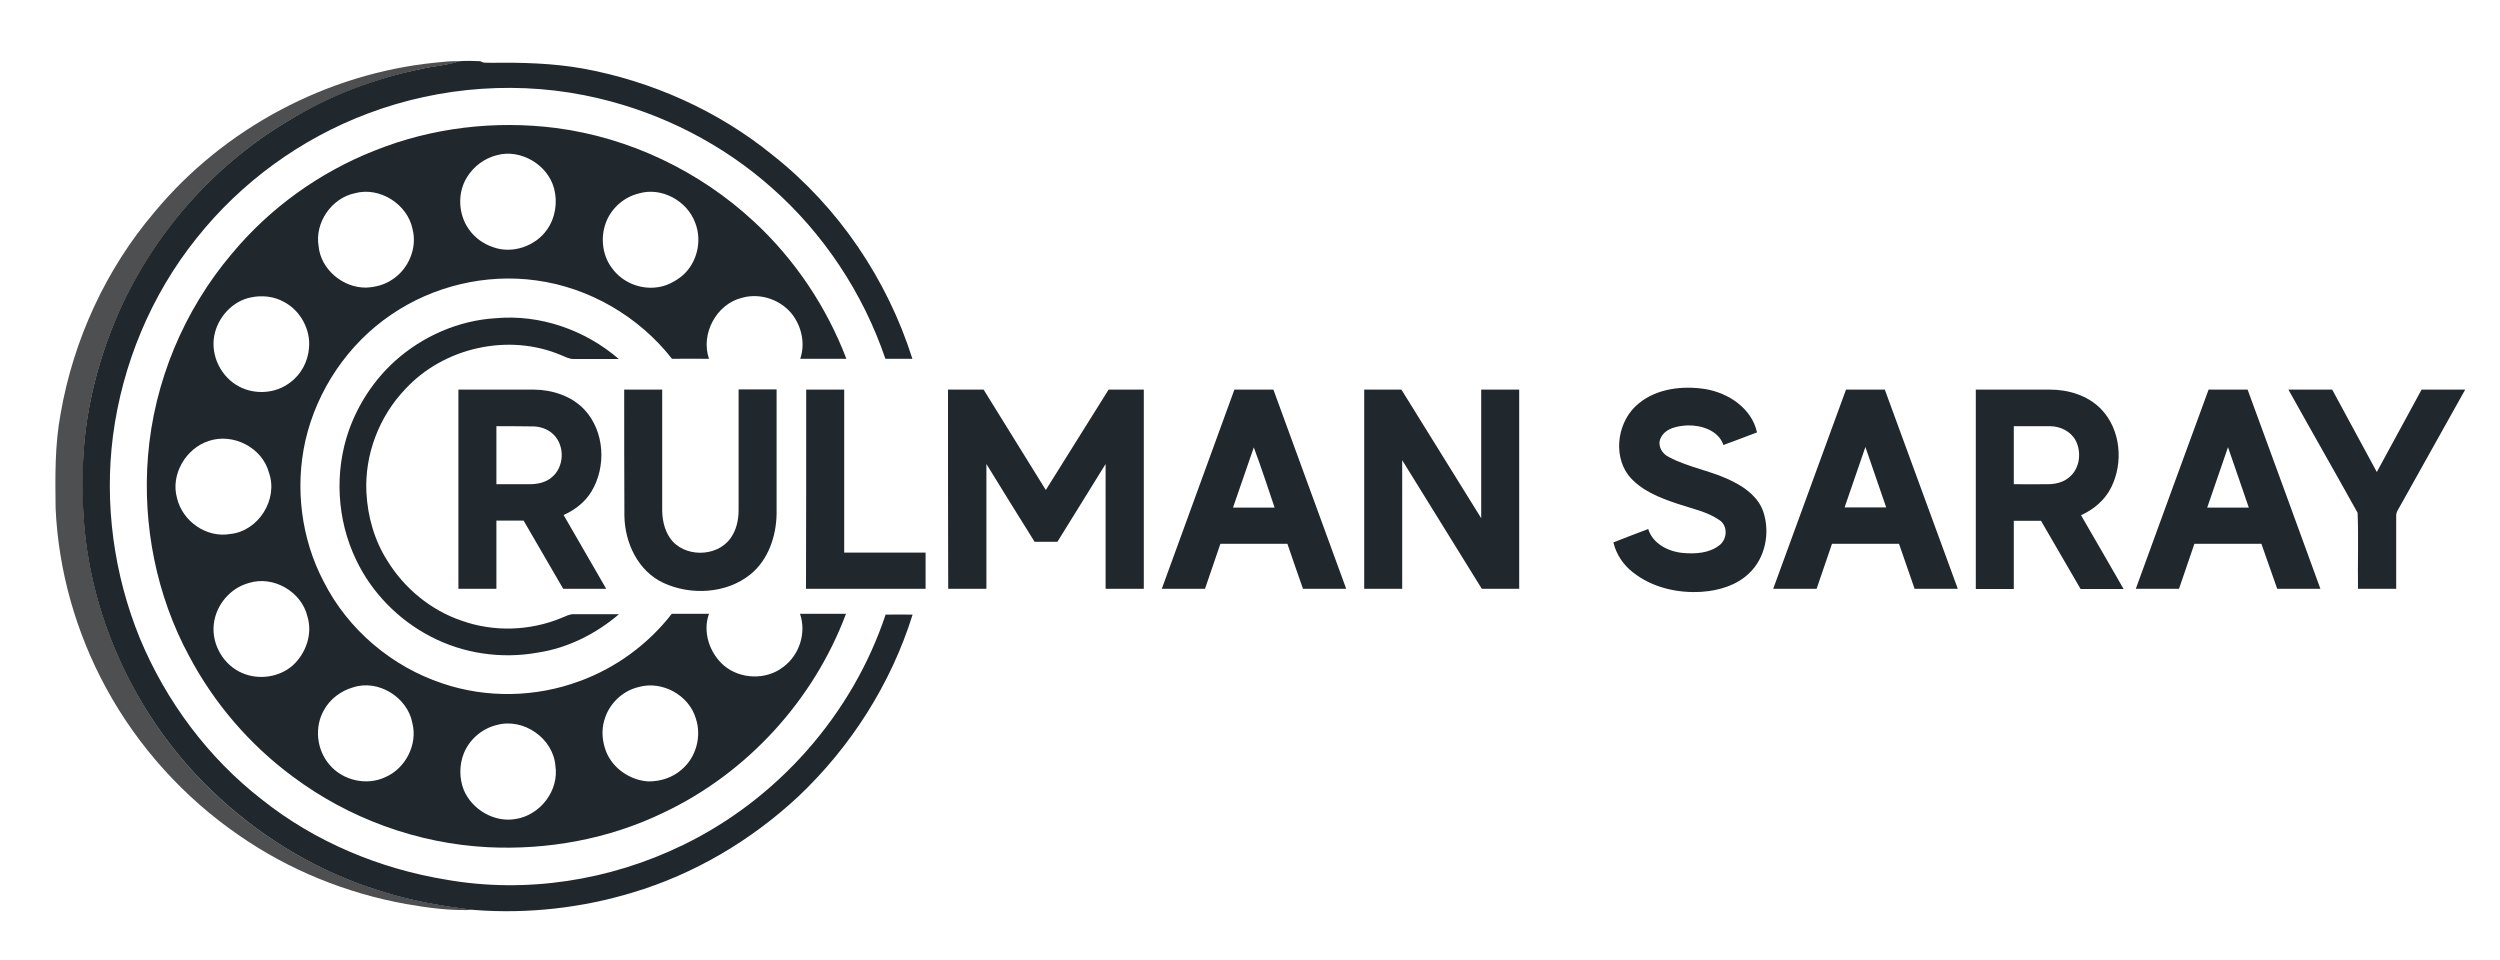 <?xml version="1.0" encoding="utf-8"?>
<!-- Generator: Adobe Illustrator 28.0.0, SVG Export Plug-In . SVG Version: 6.00 Build 0)  -->
<svg version="1.1" id="Layer_1" xmlns="http://www.w3.org/2000/svg" xmlns:xlink="http://www.w3.org/1999/xlink" x="0px" y="0px"
	 viewBox="0 0 1250 480" style="enable-background:new 0 0 1250 480;" xml:space="preserve">
<style type="text/css">
	.st0{fill:#4E4F51;}
	.st1{fill:#20282D;}
</style>
<g>
	<path class="st0" d="M77.2,106.1c34.8-42,86.4-69.4,140.7-74.8c3.9-0.3,7.9-1,11.9-0.6c-6.3,2-12.9,2.4-19.3,3.8
		c-23.2,4.9-45.8,13.4-66.1,25.8c-37.4,22.2-67.4,56.3-85,96c-11.9,26.9-18.5,56.2-17.9,85.7c-1.2,59,24.9,117.5,68.4,157.1
		c22.7,20.8,49.8,36.8,79.2,46c15.6,5.1,31.9,8,48.2,9.8c-11.5,0.6-23-0.9-34.3-2.9c-29.9-5.4-58.6-17-83.6-34.4
		c-27.5-18.9-50.5-44.4-66.4-73.7c-15-27.6-23.8-58.5-25.2-89.9c-0.2-15.7-0.4-31.6,2.5-47.1C36.7,170,52.9,134.7,77.2,106.1z"/>
</g>
<g>
	<path class="st1" d="M229.7,30.6c3.5-0.3,7-0.1,10.5,0c1.7,1.2,3.9,0.6,5.8,0.8c15.1-0.2,30.2,0.2,45.1,2.8
		c34.7,6.3,67.9,21.1,95.3,43.4c32.8,25.9,57.2,62,69.8,101.8c-4.5,0-9,0-13.5,0c-11.1-32.7-30.8-62.5-56.7-85.4
		c-24.6-21.9-54.9-37.4-87-44.9c-38-9-78.7-6.1-115.2,7.7c-33.5,12.6-63.4,34.4-85.6,62.4c-22.6,28.2-37,62.8-41.7,98.6
		c-4.4,34.2,0.4,69.4,13.4,101.3c13.1,31.5,34.2,59.9,61.2,80.8c26.4,21,58.5,34.4,91.8,39.9c40,7.1,82.1,0.5,118.6-17.3
		c47.3-22.9,84.7-65.3,101.3-115.2c4.5-0.1,9,0,13.5,0c-10.8,34.6-30.8,66-57.1,90.9c-23.6,22-52.1,38.9-83,48.1
		c-25.4,7.7-52.3,10.7-78.8,8.7c-16.3-1.8-32.6-4.7-48.2-9.8c-29.4-9.2-56.5-25.2-79.2-46C66.3,359.5,40.2,301,41.4,242
		c-0.6-29.5,6.1-58.8,17.9-85.7c17.6-39.7,47.6-73.8,85-96c20.3-12.5,42.8-21,66.1-25.8C216.8,33,223.4,32.7,229.7,30.6z"/>
	<g>
		<path class="st1" d="M187.3,75.3C215.9,63.8,247.5,60.1,278,64c36.8,4.8,71.9,21.6,99.1,46.9c20.4,18.9,36.2,42.6,46.1,68.5
			c-7.7,0-15.4,0-23.1,0c2.5-7.1,0.9-15.2-3.3-21.3c-5.6-8-16.4-11.9-25.8-9.2c-12.8,3.1-20.8,18.1-16.5,30.5
			c-6.2-0.1-12.3,0-18.5,0c-16.5-21.1-41.3-35.6-67.9-39.2c-25.2-3.5-51.6,2.8-72.6,17.2c-21.5,14.6-37,37.6-42.8,62.9
			c-5.3,23.6-2.1,49.2,9.2,70.6c12.1,23.9,34,42.4,59.3,50.8c22.1,7.5,46.7,7,68.5-1.1c18.2-6.6,34.3-18.4,46.2-33.7
			c6.2,0,12.4,0,18.6,0c-3.3,9.1,0.3,19.7,7.5,25.9c8.2,6.9,21.2,7.3,29.6,0.7c8.1-5.9,11.7-17.1,8.4-26.6c7.7,0,15.4,0,23,0
			c-16.2,43.3-49.6,79.8-91.4,99.5c-27.1,13.1-57.7,18.7-87.7,17.2c-35.1-1.8-69.4-14.3-97.5-35.3c-21.5-15.9-39.3-36.6-51.8-60.2
			C78.2,297.8,71.2,262.5,74,228c3-37,17.9-72.8,41.9-101.1C134.9,104,159.7,86.2,187.3,75.3z M248.4,77.6
			c-6.1,1.5-11.6,5.6-14.9,11c-4.9,7.8-4.4,18.5,0.9,26c2.9,4.2,7.3,7.4,12.2,9c9.6,3.5,21.2-0.5,27-8.9c4.1-5.9,5.3-13.7,3.4-20.6
			C273.8,82.3,260.3,74.3,248.4,77.6z M177.5,96.6c-11.7,2.4-20.2,14.7-18.2,26.5c1.1,11.7,12.3,20.9,23.8,20.7
			c4.6-0.2,9.2-1.4,13-4c8.1-5.2,12.6-15.7,10.2-25.1C203.9,102.2,189.9,93.2,177.5,96.6z M319.5,96.7c-7.6,1.8-14.1,7.6-16.7,15
			c-2.7,7.6-1.5,16.6,3.6,22.9c5,6.6,13.6,10.1,21.8,9.1c4.8-0.5,9.2-2.8,12.9-5.8c7.4-6.3,10.1-17.4,6.5-26.5
			C343.6,100.4,330.8,93.4,319.5,96.7z M125.5,148.7c-9.3,1.8-16.7,10-18.4,19.3c-1.8,10,3.5,20.6,12.5,25.3
			c8,4.2,18.4,3.5,25.5-2.1c5.5-4,8.9-10.5,9.4-17.2c0.9-9.2-4.3-18.8-12.6-23.1C137,148.2,131.1,147.5,125.5,148.7z M104.3,220.5
			c-11.4,3.7-19.1,16.8-15.8,28.5c2.7,11.6,14.7,20.1,26.6,18c14.1-1.4,24.1-17.3,19.4-30.6C131.2,223.8,116.5,216.3,104.3,220.5z
			 M124.4,291.5c-9.3,2.5-16.4,11-17.5,20.5c-1.2,10.2,4.9,20.7,14.4,24.6c8.2,3.5,18.5,2,25.2-4c6.5-6,9.9-15.7,7.2-24.4
			C150.8,295.9,136.7,287.6,124.4,291.5z M176.5,343.7c-6,1.7-11.5,5.8-14.5,11.3c-4.9,8.5-3.7,19.9,2.7,27.3
			c6.6,7.9,18.5,10.7,27.9,6.3c10.1-4.3,16.3-16.3,13.6-27C203.8,348.6,189.1,339.5,176.5,343.7z M319.4,343.5
			c-8.3,1.9-15.1,8.6-17.3,16.8c-1.5,5.1-0.9,10.7,1,15.6c3.4,8.4,12,14.2,20.9,14.8c6,0.1,12.2-1.8,16.8-5.9
			c7.3-6.1,10.1-16.7,7.1-25.6C344.5,347.6,331.1,340.2,319.4,343.5z M248.4,362.5c-7.3,1.7-13.7,7.2-16.5,14.2
			c-2.3,5.8-2.3,12.5,0,18.3c4.1,9.8,15.3,16.4,25.9,14.5c12.3-1.9,21.8-14.2,19.9-26.6C276.6,369.1,261.7,358.8,248.4,362.5z"/>
	</g>
	<path class="st1" d="M197.5,180.5c13.8-12.4,31.8-20.3,50.4-21.4c22.2-2,44.7,5.9,61.5,20.4c-7.5,0-15,0-22.4,0
		c-2.3,0.1-4.3-1.1-6.4-1.9c-26.2-11.2-58.8-3.9-78,17c-13,13.6-20.3,32.6-19.4,51.5c0.6,12.1,4,24.1,10.5,34.3
		c8.5,13.8,21.7,24.7,37,29.9c16.1,5.8,34.4,5.2,50.2-1.4c2-0.8,3.9-1.9,6.1-1.8c7.5,0,15,0,22.5,0c-11.5,9.8-25.5,16.9-40.6,19.2
		c-18.2,3.3-37.5,0.5-53.9-8.2c-15.9-8.3-29.2-21.9-36.9-38.1c-9.7-20.1-11-44-3.6-65C179.2,201.9,187.1,189.9,197.5,180.5z"/>
</g>
<g>
	<path class="st1" d="M819.5,201.6c9.1-7.4,21.8-8.8,33-7.1c11.6,1.9,23.4,9.6,26,21.7c-5.6,2.2-11.2,4.2-16.8,6.3
		c-2.4-7.2-10.8-9.9-17.7-9.8c-5,0.2-11.4,1.3-13.7,6.4c-1.7,3.7,0.7,7.8,4.1,9.4c10.3,5.5,22.2,7,32.5,12.5
		c6.4,3.2,12.5,8.1,14.8,15c3.4,10.4,1,22.9-7.1,30.6c-6.3,6.1-15.1,8.7-23.7,9.3c-12.1,0.8-24.8-2.1-34.4-9.7
		c-4.8-3.7-8.4-9-9.8-15c5.8-2.3,11.6-4.5,17.4-6.7c2.3,7.5,10.3,11.4,17.6,12c6.1,0.5,12.9,0.1,17.9-3.8c4-2.9,4.5-9.7,0.2-12.6
		c-6.2-4.3-13.9-5.8-21-8.2c-9-3-18.6-6.7-24.7-14.4C806.2,226.8,809,209.9,819.5,201.6z"/>
	<g>
		<path class="st1" d="M229.2,194.8c12.6,0,25.2,0,37.8,0c9.2,0.1,18.8,3.2,25.2,10c10.1,10.8,11.1,28.5,3.5,41
			c-3.2,5.3-8.3,9.2-13.9,11.7c7.1,12.3,14.2,24.6,21.3,36.9c-7.2,0-14.3,0-21.5,0c-6.6-11.4-13.2-22.8-19.8-34.1
			c-4.5,0-9.1,0-13.6,0c0,11.4,0,22.8,0,34.1c-6.3,0-12.7,0-19,0C229.2,261.2,229.2,228,229.2,194.8z M248.2,213.1
			c0,9.7,0,19.3,0,29c5.6,0,11.2,0,16.7,0c3.8,0,7.8-0.8,10.8-3.3c6.5-5.1,6.9-15.9,1-21.6c-2.9-2.8-6.9-4.1-10.9-4
			C260,213.1,254.1,213.1,248.2,213.1z"/>
	</g>
	<path class="st1" d="M312.1,194.8c6.3,0,12.7,0,19,0c0,19.7,0,39.5,0,59.2c-0.1,5.2,0.9,10.7,3.9,15c6.7,9.8,23.3,9.8,30.2,0.2
		c3-4.1,4.1-9.2,4.1-14.2c0-20.1,0-40.2,0-60.3c6.3,0,12.6,0,19,0c0,20.8,0,41.5,0,62.3c-0.2,11.2-4.2,23-13.1,30.2
		c-12,9.7-29.9,10.6-43.6,4.2c-12.6-5.9-19.2-20-19.4-33.5C312.1,236.9,312.1,215.8,312.1,194.8z"/>
	<path class="st1" d="M403.1,194.8c6.3,0,12.7,0,19,0c0,27.2,0,54.3,0,81.5c13.6,0,27.2,0,40.7,0c0,6,0,12.1,0,18.1
		c-19.9,0-39.8,0-59.8,0C403.1,261.2,403.1,228,403.1,194.8z"/>
	<path class="st1" d="M474,194.8c5.9,0,11.9,0,17.8,0c10.4,16.7,20.7,33.5,31.1,50.2c10.5-16.7,20.9-33.5,31.4-50.2
		c5.9,0,11.8,0,17.6,0c0,33.2,0,66.4,0,99.6c-6.4,0-12.7,0-19.1,0c0-20.8,0-41.6,0-62.4c-8,12.9-16.1,25.9-24.1,38.9
		c-3.8,0-7.6,0-11.4,0c-8.1-12.9-16.1-25.9-24.1-38.9c0,20.8,0,41.6,0,62.4c-6.4,0-12.8,0-19.1,0C474,261.2,474,228,474,194.8z"/>
	<g>
		<path class="st1" d="M617.2,194.8c6.5,0,13,0,19.5,0c12.1,33.2,24.3,66.4,36.4,99.6c-7.2,0-14.4,0-21.6,0
			c-2.7-7.5-5.2-15-7.8-22.5c-11.2,0-22.4,0-33.5,0c-2.6,7.5-5.1,15-7.7,22.5c-7.2,0-14.4,0-21.6,0
			C593,261.2,605.1,227.9,617.2,194.8z M626.9,223.7c-3.5,10-6.9,20-10.4,30.1c6.9,0,13.9,0,20.8,0
			C633.9,243.7,630.6,233.6,626.9,223.7z"/>
	</g>
	<path class="st1" d="M682.1,194.8c6.2,0,12.4,0,18.6,0c13.3,21.4,26.6,42.8,39.9,64.3c0-21.4,0-42.8,0-64.3c6.3,0,12.7,0,19,0
		c0,33.2,0,66.4,0,99.6c-6.2,0-12.4,0-18.7,0c-13.3-21.4-26.5-42.9-39.8-64.3c0,21.4,0,42.9,0,64.3c-6.3,0-12.7,0-19,0
		C682.1,261.2,682.1,228,682.1,194.8z"/>
	<g>
		<path class="st1" d="M886.6,294.4c12.1-33.2,24.3-66.4,36.4-99.6c6.5,0,12.9,0,19.4,0c12.2,33.2,24.3,66.4,36.5,99.6
			c-7.2,0-14.4,0-21.6,0c-2.6-7.5-5.2-15-7.8-22.5c-11.2,0-22.3,0-33.5,0c-2.6,7.5-5.1,15-7.7,22.5
			C901,294.4,893.8,294.4,886.6,294.4z M932.7,223.5c-3.5,10.1-6.9,20.1-10.4,30.2c6.9,0,13.9,0,20.8,0
			C939.7,243.7,936.2,233.6,932.7,223.5z"/>
	</g>
	<g>
		<path class="st1" d="M987.9,194.8c12.4,0,24.8,0,37.1,0c9.2,0,18.9,2.9,25.5,9.7c9.9,10.2,11.3,26.8,5.1,39.2
			c-3.1,6.3-8.8,11.1-15.1,13.9c7.2,12.3,14.2,24.6,21.3,36.9c-7.2,0-14.3,0-21.5,0c-6.6-11.4-13.2-22.7-19.8-34.1
			c-4.6,0-9.1,0-13.6,0c0,11.4,0,22.7,0,34.1c-6.3,0-12.7,0-19,0C987.9,261.2,987.9,228,987.9,194.8z M1006.9,213.1
			c0,9.7,0,19.3,0,29c5.7,0,11.4,0.1,17.1,0c4,0,8.2-1.1,11.1-3.9c4.9-4.4,5.7-12.3,2.7-18c-2.5-4.6-7.7-7.1-12.8-7.1
			C1018.9,213.1,1012.9,213.1,1006.9,213.1z"/>
	</g>
	<g>
		<path class="st1" d="M1104.3,194.8c6.5,0,13,0,19.5,0c12.2,33.2,24.3,66.4,36.4,99.6c-7.2,0-14.4,0-21.6,0
			c-2.7-7.5-5.2-15-7.9-22.5c-11.2,0-22.3,0-33.5,0c-2.6,7.5-5.1,15-7.7,22.5c-7.2,0-14.4,0-21.6,0
			C1080,261.2,1092.1,228,1104.3,194.8z M1114,223.6c-3.5,10.1-6.9,20.1-10.4,30.2c6.9,0,13.9,0,20.8,0
			C1120.9,243.7,1117.5,233.6,1114,223.6z"/>
	</g>
	<path class="st1" d="M1144.2,194.8c7.3,0,14.6,0,21.9,0c7.5,13.7,14.8,27.5,22.3,41.2c7.5-13.7,14.9-27.5,22.4-41.2
		c7.2,0,14.5,0,21.8,0c-10.7,19.2-21.5,38.4-32.2,57.6c-0.9,1.8-2.4,3.5-2.3,5.6c0,12.1,0,24.3,0,36.4c-6.4,0-12.7,0-19.1,0
		c-0.2-12.7,0.3-25.4-0.2-38C1167.3,235.7,1155.6,215.3,1144.2,194.8z"/>
</g>
</svg>
